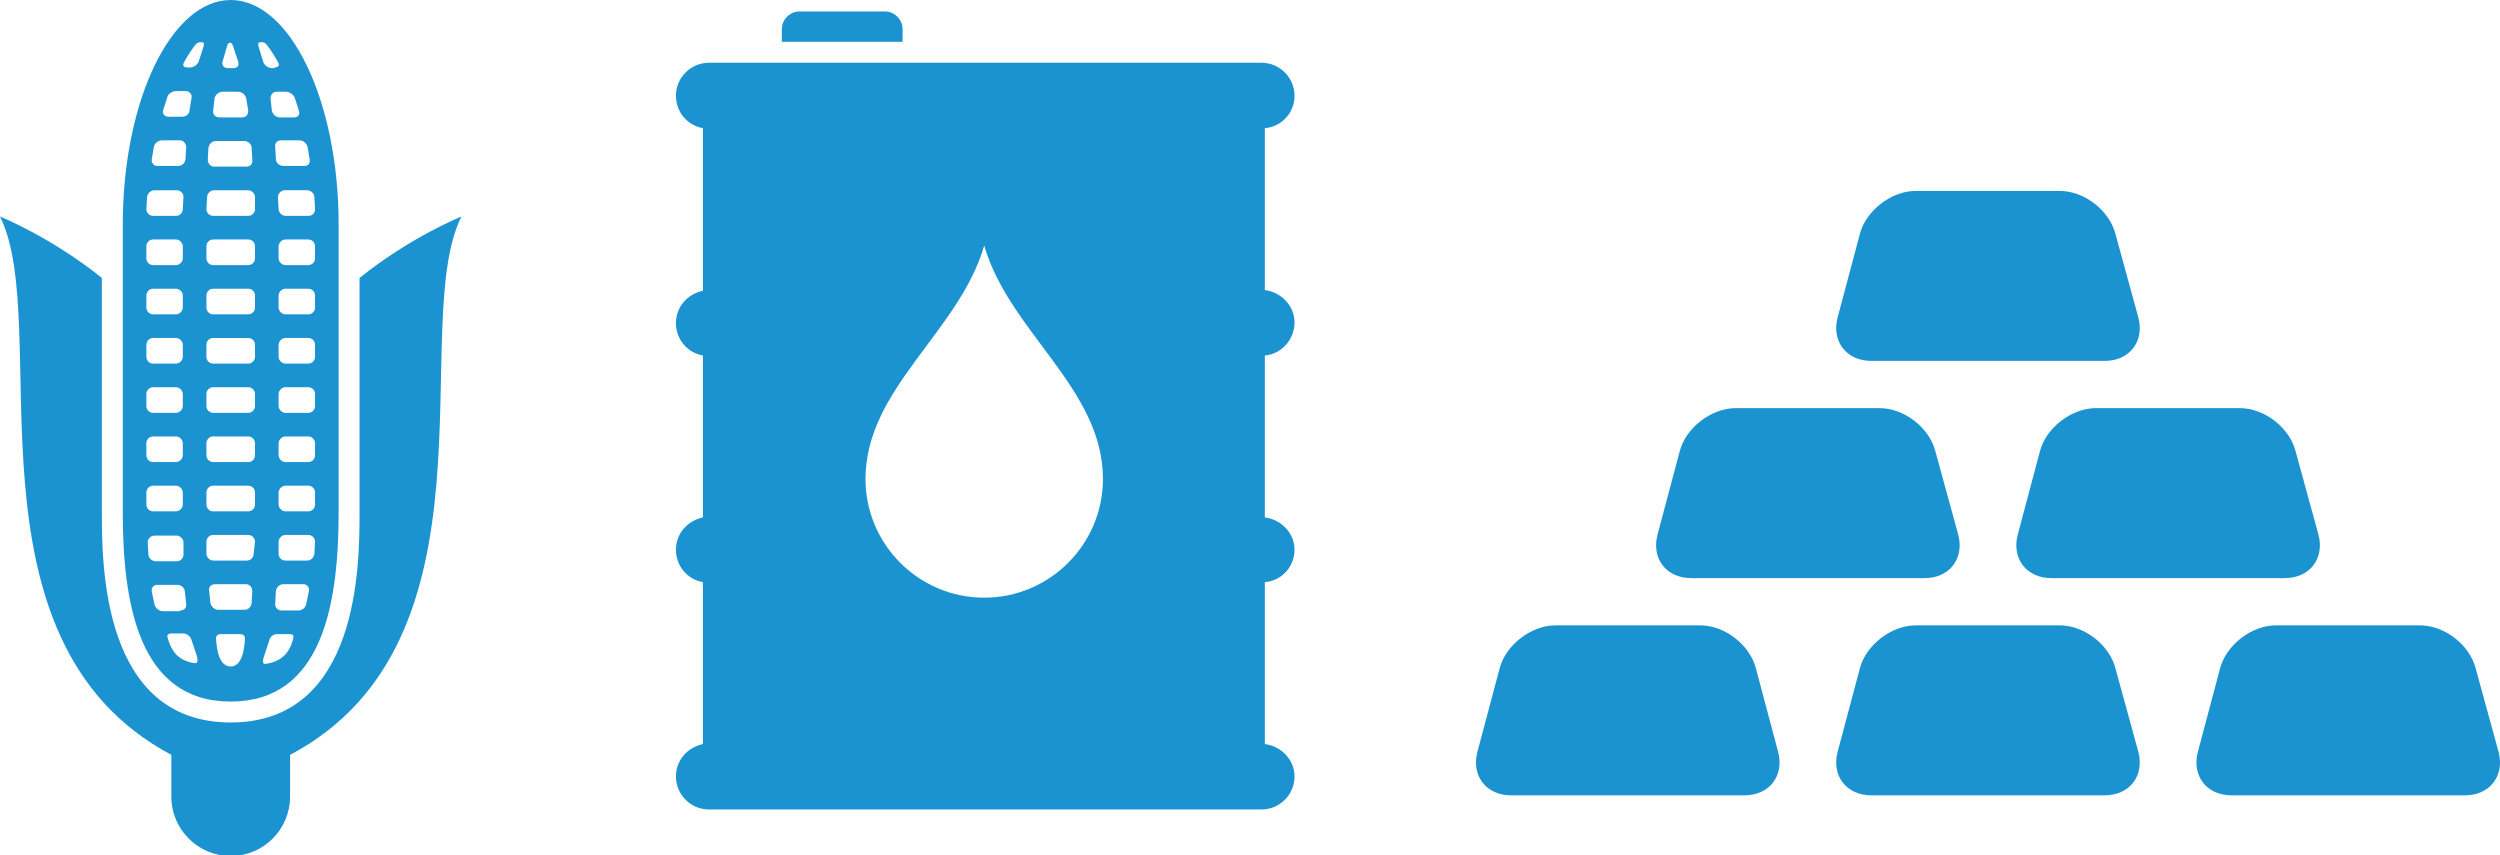 <?xml version="1.0" encoding="utf-8"?>
<!-- Generator: Adobe Illustrator 28.7.0, SVG Export Plug-In . SVG Version: 9.03 Build 54978)  -->
<svg version="1.0" id="Layer_1" xmlns="http://www.w3.org/2000/svg" xmlns:xlink="http://www.w3.org/1999/xlink" x="0px" y="0px"
	 width="370.6px" height="126.8px" viewBox="0 0 370.6 126.8" style="enable-background:new 0 0 370.6 126.8;" xml:space="preserve"
	>
<style type="text/css">
	.st0{fill:#1B93D1;}
</style>
<path class="st0" d="M68.4,32.1c-8,16,6.6,62.9-25.4,79.8v6.2c0,4.8-3.9,8.8-8.8,8.8c-4.8,0-8.8-3.9-8.8-8.8v-6.2
	C-6.6,94.9,8,48.1,0,32.1c0,0,7.5,3,15.1,9.1v34.7c0,7.7,0,31.2,19.1,31.2c19.1,0,19.1-23.5,19.1-31.2V41.2
	C60.9,35.1,68.4,32.1,68.4,32.1z M50.2,33.3c0,51.8,0,29.2,0,42.6c0,13.4-2.3,28.1-16,28.1c-13.7,0-16-14.7-16-28.1
	c0-13.4,0,9.2,0-42.6c0-18.4,7.2-33.3,16-33.3C43,0,50.2,14.9,50.2,33.3z M30.6,52.9c0,0.5,0.4,1,1,1h5.2c0.6,0,1-0.5,1-1v-1.8
	c0-0.5-0.4-1-1-1h-5.2c-0.6,0-1,0.5-1,1V52.9z M42.2,28.2c-0.5,0-1,0.5-1,1l0.1,1.8c0,0.5,0.5,1,1,1h3.4c0.6,0,1-0.4,1-1l-0.1-1.8
	c0-0.5-0.5-1-1.1-1H42.2z M41.7,20.8c-0.6,0-1,0.4-0.9,1l0.1,1.8c0,0.5,0.5,1,1.1,1h3.1c0.6,0,0.9-0.4,0.8-1l-0.3-1.8
	c-0.1-0.5-0.6-1-1.2-1H41.7z M30.6,67.5c0,0.5,0.4,1,1,1h5.2c0.6,0,1-0.5,1-1v-1.8c0-0.5-0.4-1-1-1h-5.2c-0.6,0-1,0.5-1,1V67.5z
	 M30.6,74.8c0,0.5,0.4,1,1,1h5.2c0.6,0,1-0.5,1-1V73c0-0.5-0.4-1-1-1h-5.2c-0.6,0-1,0.5-1,1V74.8z M37.4,87.6c0-0.5-0.4-1-0.9-1
	h-4.6c-0.6,0-1,0.4-0.9,1l0.2,1.8c0.1,0.5,0.6,1,1.1,1h3.9c0.6,0,1-0.4,1.1-1L37.4,87.6z M30.6,60.2c0,0.5,0.4,1,1,1h5.2
	c0.6,0,1-0.5,1-1v-1.8c0-0.5-0.4-1-1-1h-5.2c-0.6,0-1,0.5-1,1V60.2z M37.8,43.8c0-0.5-0.4-1-1-1h-5.2c-0.6,0-1,0.5-1,1v1.8
	c0,0.5,0.4,1,1,1h5.2c0.6,0,1-0.5,1-1V43.8z M42.3,57.4c-0.5,0-1,0.5-1,1v1.8c0,0.5,0.5,1,1,1h3.4c0.6,0,1-0.5,1-1v-1.8
	c0-0.5-0.4-1-1-1H42.3z M42.3,72c-0.5,0-1,0.5-1,1v1.8c0,0.5,0.5,1,1,1h3.4c0.6,0,1-0.5,1-1V73c0-0.5-0.4-1-1-1H42.3z M42.3,79.3
	c-0.5,0-1,0.5-1,1l0,1.8c0,0.5,0.4,1,1,1h3.2c0.6,0,1-0.4,1.1-1l0.1-1.8c0-0.5-0.4-1-1-1H42.3z M40.8,89.5c-0.1,0.5,0.4,1,0.9,1h2.5
	c0.6,0,1.1-0.4,1.2-1l0.4-1.9c0.1-0.5-0.3-1-0.8-1h-3c-0.5,0-1,0.4-1.1,1L40.8,89.5z M40.3,16.4c0.1,0.5,0.6,1,1.1,1h2.2
	c0.6,0,0.9-0.4,0.7-1l-0.6-1.9c-0.2-0.5-0.8-0.9-1.3-0.9h-1.4c-0.5,0-0.9,0.4-0.9,1L40.3,16.4z M42.3,35.5c-0.5,0-1,0.5-1,1v1.8
	c0,0.5,0.5,1,1,1h3.4c0.6,0,1-0.5,1-1v-1.8c0-0.5-0.4-1-1-1H42.3z M42.3,42.8c-0.5,0-1,0.5-1,1v1.8c0,0.5,0.5,1,1,1h3.4
	c0.6,0,1-0.5,1-1v-1.8c0-0.5-0.4-1-1-1H42.3z M42.3,50.1c-0.5,0-1,0.5-1,1v1.8c0,0.5,0.5,1,1,1h3.4c0.6,0,1-0.5,1-1v-1.8
	c0-0.5-0.4-1-1-1H42.3z M42.3,64.7c-0.5,0-1,0.5-1,1v1.8c0,0.5,0.5,1,1,1h3.4c0.6,0,1-0.5,1-1v-1.8c0-0.5-0.4-1-1-1H42.3z
	 M34.2,98.8c2.1,0,2.1-4.1,2.1-4.2c0-0.4-0.3-0.6-0.7-0.6h-2.9c-0.4,0-0.7,0.3-0.7,0.6C32.1,94.7,32,98.8,34.2,98.8z M26.1,53.9
	c0.5,0,1-0.5,1-1v-1.8c0-0.5-0.5-1-1-1h-3.4c-0.6,0-1,0.5-1,1v1.8c0,0.5,0.4,1,1,1H26.1z M26.2,83.2c0.6,0,1-0.5,1-1l0-1.8
	c0-0.5-0.5-1-1-1h-3.3c-0.5,0-1,0.4-1,1l0.1,1.8c0,0.5,0.5,1,1.1,1H26.2z M26.1,75.8c0.5,0,1-0.5,1-1V73c0-0.5-0.5-1-1-1h-3.4
	c-0.6,0-1,0.5-1,1v1.8c0,0.5,0.4,1,1,1H26.1z M26.1,68.5c0.5,0,1-0.5,1-1v-1.8c0-0.5-0.5-1-1-1h-3.4c-0.6,0-1,0.5-1,1v1.8
	c0,0.5,0.4,1,1,1H26.1z M26.1,46.6c0.5,0,1-0.5,1-1v-1.8c0-0.5-0.5-1-1-1h-3.4c-0.6,0-1,0.5-1,1v1.8c0,0.5,0.4,1,1,1H26.1z
	 M26.1,61.2c0.5,0,1-0.5,1-1v-1.8c0-0.5-0.5-1-1-1h-3.4c-0.6,0-1,0.5-1,1v1.8c0,0.5,0.4,1,1,1H26.1z M26.7,90.5c0.6,0,1-0.4,0.9-1
	l-0.2-1.8c0-0.5-0.5-1-1.1-1h-3c-0.5,0-0.9,0.4-0.8,1l0.4,1.9c0.1,0.5,0.7,1,1.2,1H26.7z M28.4,94.9c-0.1-0.5-0.7-1-1.2-1h-1.8
	c-0.4,0-0.6,0.2-0.6,0.4c0,0.1,0.4,1.9,1.5,2.9c1.1,1,2.6,1.1,2.6,1.1c0.6,0.1,0.3-1,0.3-1L28.4,94.9z M39.1,97.4c0,0-0.4,1.2,0.3,1
	c0,0,1.5-0.1,2.6-1.1c1.2-1,1.5-2.8,1.5-2.9c0-0.3-0.2-0.4-0.6-0.4h-1.8c-0.6,0-1.1,0.4-1.2,1L39.1,97.4z M28.4,14.5
	c0.1-0.5-0.3-1-0.9-1h-1.4c-0.5,0-1.2,0.4-1.3,0.9l-0.6,1.9c-0.2,0.5,0.2,1,0.7,1H27c0.6,0,1.1-0.4,1.1-1L28.4,14.5z M27.6,21.8
	c0-0.5-0.4-1-0.9-1h-2.7c-0.5,0-1.1,0.4-1.2,1l-0.3,1.8c-0.1,0.5,0.3,1,0.8,1h3.1c0.6,0,1-0.4,1.1-1L27.6,21.8z M26.1,39.3
	c0.5,0,1-0.5,1-1v-1.8c0-0.5-0.5-1-1-1h-3.4c-0.6,0-1,0.5-1,1v1.8c0,0.5,0.4,1,1,1H26.1z M33,9.1c-0.2,0.5,0.2,1,0.7,1h0.9
	c0.6,0,0.9-0.4,0.7-1l-0.8-2.4c-0.2-0.5-0.6-0.5-0.8,0L33,9.1z M31.6,16.4c-0.1,0.5,0.3,1,0.9,1h3.4c0.6,0,0.9-0.4,0.9-1l-0.3-1.8
	c-0.1-0.5-0.6-1-1.2-1H33c-0.5,0-1.1,0.4-1.2,1L31.6,16.4z M30.6,38.3c0,0.5,0.4,1,1,1h5.2c0.6,0,1-0.5,1-1v-1.8c0-0.5-0.4-1-1-1
	h-5.2c-0.6,0-1,0.5-1,1V38.3z M36.5,24.7c0.6,0,1-0.4,0.9-1l-0.1-1.8c0-0.5-0.5-1-1.1-1h-4.2c-0.5,0-1,0.4-1.1,1l-0.1,1.8
	c0,0.5,0.4,1,0.9,1H36.5z M37.8,80.3c0-0.5-0.4-1-1-1h-5.2c-0.6,0-1,0.5-1,1l0,1.8c0,0.5,0.5,1,1,1h5c0.6,0,1-0.5,1-1L37.8,80.3z
	 M26.1,32c0.6,0,1-0.5,1-1l0.1-1.8c0-0.5-0.4-1-1-1h-3.3c-0.5,0-1,0.4-1.1,1L21.7,31c0,0.5,0.4,1,1,1H26.1z M30.6,31
	c0,0.5,0.4,1,1,1h5.2c0.6,0,1-0.5,1-1l0-1.8c0-0.5-0.5-1-1-1h-5.1c-0.5,0-1,0.5-1,1L30.6,31z M28.2,10c0.5,0,1.1-0.4,1.3-1l0.7-2.2
	c0-0.1,0.1-0.5-0.1-0.5c-0.2-0.1-0.8-0.1-1.1,0.3c-0.9,1.1-1.7,2.6-1.7,2.6c-0.3,0.5-0.1,0.8,0.5,0.8H28.2z M40.7,10
	c0.6,0,0.8-0.4,0.5-0.8c0,0-0.8-1.5-1.7-2.6c-0.3-0.4-0.8-0.4-1.1-0.3c-0.2,0.1-0.1,0.5-0.1,0.5L39,9.1c0.1,0.5,0.7,1,1.3,1H40.7z"
	/>
<path class="st0" d="M115.9,6.2V4.3c0-1.4,1.2-2.6,2.6-2.6h12.7c1.4,0,2.6,1.2,2.6,2.6v1.9H115.9z M187.5,52.7v24
	c2.4,0.3,4.4,2.3,4.4,4.8c0,2.5-1.9,4.6-4.4,4.8v24c2.4,0.3,4.4,2.3,4.4,4.8c0,2.7-2.2,4.9-4.9,4.9h-81.9c-2.7,0-4.9-2.2-4.9-4.9
	c0-2.4,1.7-4.3,4-4.8V86.3c-2.3-0.4-4-2.4-4-4.8c0-2.4,1.7-4.3,4-4.8V52.7c-2.3-0.4-4-2.4-4-4.8c0-2.4,1.7-4.3,4-4.8V19
	c-2.3-0.4-4-2.4-4-4.8c0-2.7,2.2-4.9,4.9-4.9H187c2.7,0,4.9,2.2,4.9,4.9c0,2.5-1.9,4.6-4.4,4.8v24c2.4,0.3,4.4,2.3,4.4,4.8
	C191.9,50.4,189.9,52.5,187.5,52.7z M163.5,71c0-13.4-13.9-21.8-17.6-34.6c-3.7,12.8-17.6,21.2-17.6,34.6c0,9.7,7.9,17.6,17.6,17.6
	C155.6,88.6,163.5,80.7,163.5,71z"/>
<g>
	<g>
		<g>
			<path class="st0" d="M263.6,111.5c0.9,3.5-1.3,6.4-5,6.4H224c-3.7,0-5.9-2.9-5-6.4l3.3-12.4c0.9-3.5,4.7-6.4,8.3-6.4H252
				c3.7,0,7.4,2.9,8.3,6.4L263.6,111.5z"/>
			<path class="st0" d="M317,111.5c0.9,3.5-1.3,6.4-5,6.4h-34.6c-3.7,0-5.9-2.9-5-6.4l3.3-12.4c0.9-3.5,4.7-6.4,8.3-6.4h21.3
				c3.7,0,7.4,2.9,8.3,6.4L317,111.5z"/>
			<path class="st0" d="M370.4,111.5c0.9,3.5-1.3,6.4-5,6.4h-34.6c-3.7,0-5.9-2.9-5-6.4l3.3-12.4c0.9-3.5,4.7-6.4,8.3-6.4h21.3
				c3.7,0,7.4,2.9,8.3,6.4L370.4,111.5z"/>
		</g>
		<g>
			<path class="st0" d="M290.3,79.3c0.9,3.5-1.3,6.4-5,6.4h-34.6c-3.7,0-5.9-2.9-5-6.4l3.3-12.4c0.9-3.5,4.7-6.4,8.3-6.4h21.3
				c3.7,0,7.4,2.9,8.3,6.4L290.3,79.3z"/>
			<path class="st0" d="M343.7,79.3c0.9,3.5-1.3,6.4-5,6.4h-34.6c-3.7,0-5.9-2.9-5-6.4l3.3-12.4c0.9-3.5,4.7-6.4,8.3-6.4h21.3
				c3.7,0,7.4,2.9,8.3,6.4L343.7,79.3z"/>
		</g>
		<path class="st0" d="M317,47.1c0.9,3.5-1.3,6.4-5,6.4h-34.6c-3.7,0-5.9-2.9-5-6.4l3.3-12.4c0.9-3.5,4.7-6.4,8.3-6.4h21.3
			c3.7,0,7.4,2.9,8.3,6.4L317,47.1z"/>
	</g>
</g>
</svg>
